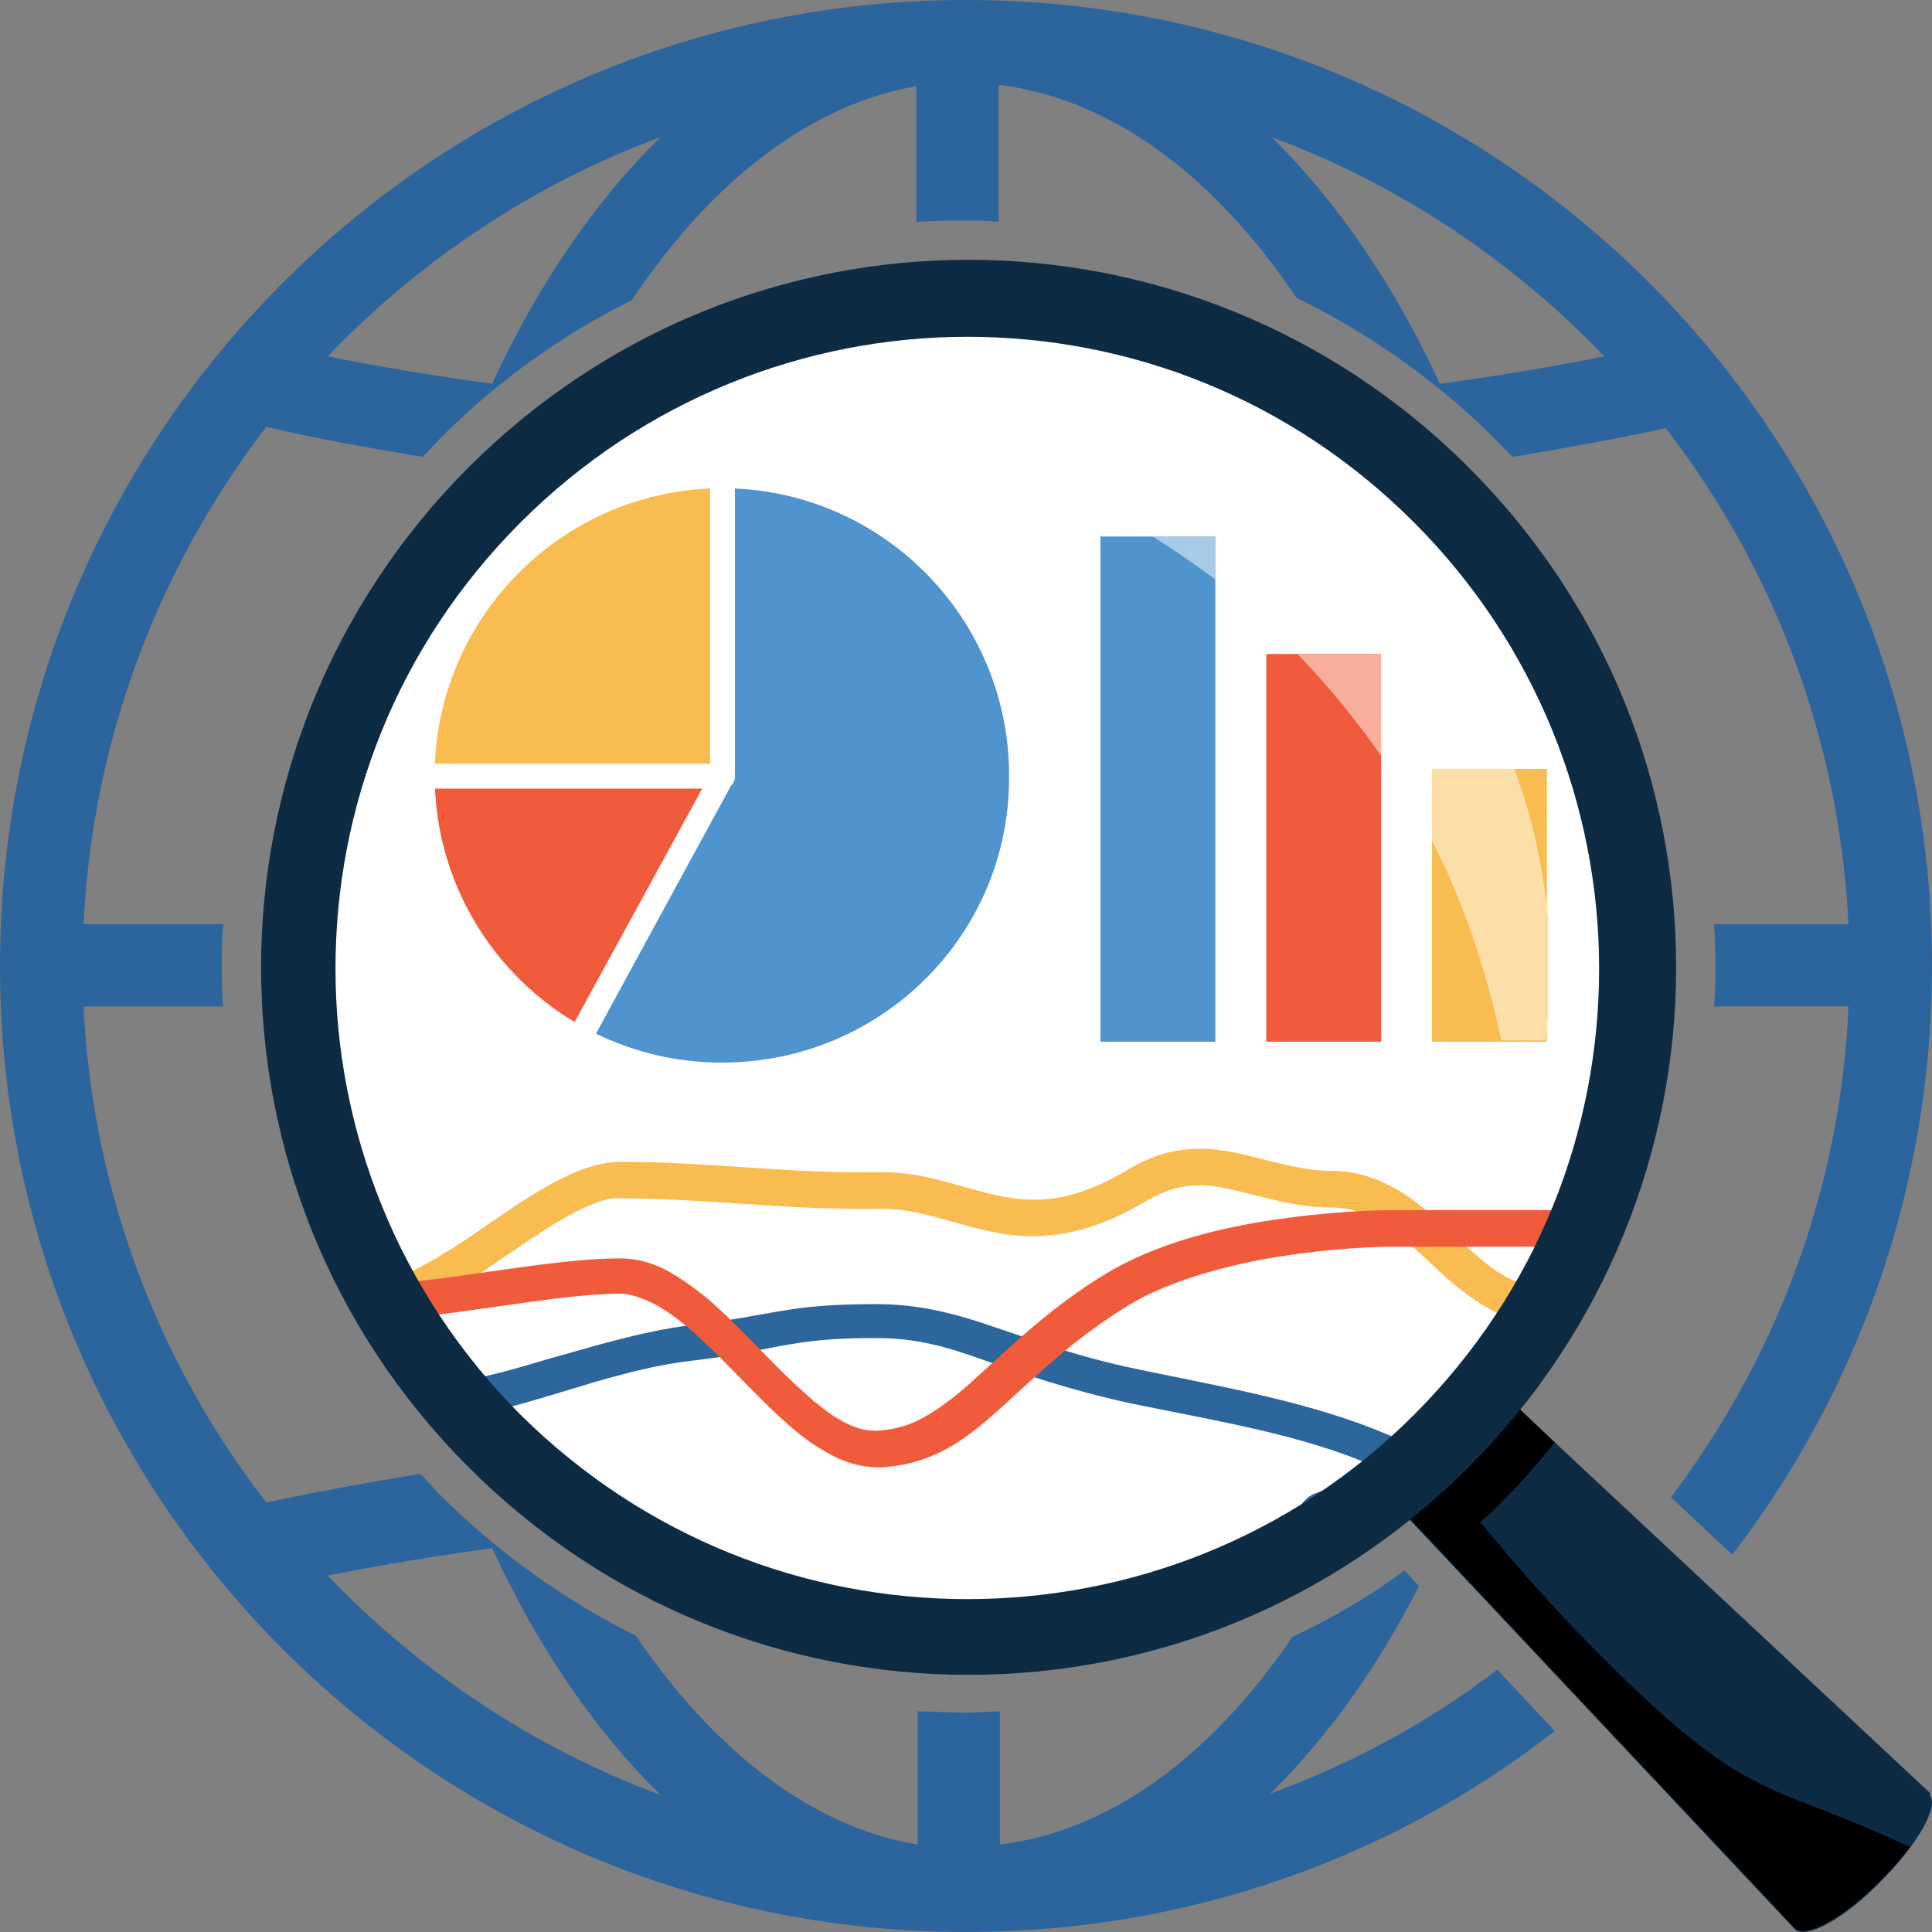 <?xml version="1.0" encoding="utf-8"?>
<svg xmlns="http://www.w3.org/2000/svg" id="Layer_1" style="enable-background:new 0 0 148 148;" version="1.1" viewBox="0 0 148 148" x="0px" y="0px">
<rect x="0" y="0" width="148" height="148" fill="#808080" stroke="none"/>
<style type="text/css">
	.st0{fill:#2C659D;}
	.st1{fill:#FFFFFF;}
	.st2{fill:#2D669D;}
	.st3{fill:#F8BC51;}
	.st4{fill:#F05B3B;}
	.st5{fill:#4F94CF;}
	.st6{fill:#0E2B44;}
	.st7{fill:#A7CAE7;}
	.st8{fill:#F8AD9D;}
	.st9{fill:#FCDEA8;}
</style>
<path class="st0" d="M114.7,127.9c-5.2,4-11.1,7.2-17.4,9.5c4.3-4.2,8.2-9.6,11.4-15.9l-1.1-1.2c-2.7,2-5.6,3.7-8.6,5.1&#xA;	c-6.4,9.4-14.2,14.9-22.4,15.9l0-10.2c-0.8,0-1.7,0.1-2.5,0.1h0h0h0c-1.3,0-2.6-0.1-3.8-0.1l0,10.2c-7.9-1.3-15.4-6.9-21.6-16&#xA;	c-5.4-2.7-10.5-6.3-15-10.8c-0.5-0.5-1-1.1-1.5-1.6c-4.2,0.7-8.1,1.4-11.8,2.2c-8.2-10.6-13.3-23.7-14-38l10.7,0&#xA;	c-0.1-1-0.1-2.1-0.1-3.1v0v0c0-1.1,0-2.2,0.1-3.2l-10.7,0c0.7-14.3,5.8-27.4,14-38.1c3.8,0.9,7.8,1.6,12,2.3&#xA;	c0.4-0.5,0.9-0.9,1.3-1.4c4.4-4.4,9.4-8,14.7-10.6c6.2-9.3,13.8-15,21.8-16.4l0,10.4c1.3-0.1,2.6-0.1,3.9-0.1h0h0&#xA;	c0.8,0,1.6,0,2.4,0.1l0-10.5c8.3,1,16.3,6.6,22.8,16.3c5.5,2.7,10.7,6.3,15.3,10.9c0,0,0,0,0,0c0.4,0.4,0.8,0.9,1.3,1.3&#xA;	c4.1-0.7,8.1-1.4,11.7-2.2c8.2,10.6,13.3,23.7,14,38l-10.3,0c0.1,1.1,0.1,2.2,0.1,3.3v0v0c0,1,0,2-0.1,3l10.3,0&#xA;	c-0.6,14.1-5.6,27-13.6,37.6l4.7,4.4C142.3,106.6,148,91,148,74c0-40.9-33.1-74-74-74S0,33.1,0,74s33.1,74,74,74&#xA;	c17,0,32.7-5.7,45.1-15.4L114.7,127.9z M122.9,27.3c-4,0.8-8.2,1.5-12.6,2.1c-3.5-7.6-7.9-14-12.9-18.9&#xA;	C107.1,14.1,115.8,19.9,122.9,27.3z M50.6,10.5c-5,4.9-9.4,11.3-12.9,18.9c-4.4-0.6-8.6-1.3-12.6-2.1C32.2,19.9,40.9,14.1,50.6,10.5&#xA;	z M25.1,120.7c4-0.8,8.2-1.5,12.6-2.1c3.5,7.6,7.9,14,12.9,18.9C40.9,133.9,32.2,128.1,25.1,120.7z"/>
<g>
	<path class="st1" d="M124.6,74.1c0,28.3-22.3,51.2-49.7,51.2s-49.7-22.9-49.7-51.2s22.3-51.2,49.7-51.2S124.6,45.8,124.6,74.1"/>
	<path class="st2" d="M103.1,114.8c-0.6,0-1,0-1.2,0l-0.1,0h0l-0.2,0.9l0.4-0.8c-0.2-0.1-0.2-0.1-0.2-0.1l-0.2,0.9l0.4-0.8l-0.6,1.1&#xA;		l1-0.8c-0.2-0.2-0.3-0.3-0.4-0.3l-0.6,1.1l1-0.8l-1,0.9h1.3c0-0.3-0.2-0.7-0.3-0.9l-1,0.9h1.3h-1.3l1.2,0.6&#xA;		c0.1-0.1,0.1-0.3,0.1-0.6h-1.3l1.2,0.6l-1.1-0.6l0.8,1c0.1-0.1,0.2-0.2,0.4-0.4l-1.1-0.6l0.8,1l-0.6-0.7l0.4,0.8l0.1-0.1l-0.6-0.7&#xA;		l0.4,0.8l-0.2-0.3l0.1,0.3l0,0l-0.2-0.3l0.1,0.3c0,0,0.2-0.1,0.4-0.1c0.4-0.1,1-0.3,1.6-0.5c1-0.3,2.1-0.6,3-1.1&#xA;		c0.5-0.2,0.9-0.5,1.3-0.9c0.2-0.2,0.4-0.4,0.6-0.7c0.2-0.3,0.3-0.7,0.3-1c0-0.4-0.1-0.7-0.3-1.1c-0.3-0.5-0.6-0.8-1-1.1&#xA;		c-0.4-0.3-0.9-0.6-1.5-0.8c-5.8-2.5-12.9-3.7-19.1-5c-4.8-1-7.9-2.2-10.9-3.2c-2.9-1-5.7-1.8-9.2-1.8c-3.3,0-5.3,0.2-7.1,0.5&#xA;		c-1.9,0.3-3.6,0.7-7,1.1l0,0c-4,0.5-7.7,1.7-11,2.6c-3.3,1-6.2,1.8-8.4,1.8v2.7c2.9,0,5.9-0.9,9.2-1.9c3.3-1,6.8-2.1,10.5-2.5l0,0&#xA;		c3.4-0.4,5.3-0.9,7.1-1.2c1.8-0.3,3.4-0.5,6.7-0.5c3.2,0,5.5,0.7,8.3,1.7c2.9,1,6.2,2.2,11.2,3.3c6.3,1.3,13.2,2.4,18.6,4.8&#xA;		c0.6,0.3,1,0.5,1.2,0.7l0.1,0.1l0,0l0.4-0.3h-0.5c0,0.1,0.1,0.3,0.1,0.3l0.4-0.3h-0.5h0.6l-0.5-0.2c0,0-0.1,0.1-0.1,0.2h0.6&#xA;		l-0.5-0.2l0.3,0.1l-0.3-0.2l0,0l0.3,0.1l-0.3-0.2l0.1,0l-0.1,0l0,0l0.1,0l-0.1,0c0,0-0.1,0.1-0.3,0.2c-0.3,0.2-0.8,0.4-1.4,0.6&#xA;		c-0.9,0.3-1.9,0.6-2.7,0.8c-0.4,0.1-0.8,0.2-1.1,0.3c-0.2,0.1-0.3,0.1-0.5,0.2c-0.1,0.1-0.2,0.1-0.4,0.3c-0.1,0.1-0.2,0.2-0.3,0.3&#xA;		c-0.1,0.2-0.2,0.4-0.2,0.7c0,0.3,0.1,0.6,0.2,0.7c0.2,0.4,0.5,0.5,0.6,0.5c0.3,0.1,0.4,0.1,0.6,0.2c0.2,0,0.4,0,0.7,0.1&#xA;		c0.3,0,0.6,0,1,0L103.1,114.8L103.1,114.8L103.1,114.8z"/>
	<path class="st3" d="M118.9,98.8c-1.5,0-2.7-0.5-3.9-1.2c-1.8-1.1-3.5-3-5.5-4.7c-1-0.8-2-1.6-3.3-2.2c-1.2-0.6-2.6-1-4.1-1&#xA;		c-1.8,0-3.3-0.4-5-0.8c-1.6-0.4-3.3-0.9-5.2-0.9c-1.7,0-3.5,0.4-5.5,1.6l0,0c-3,1.8-5.2,2.3-7.2,2.3c-1.9,0-3.6-0.5-5.4-1&#xA;		c-1.8-0.5-3.8-1.1-6.1-1.1c-0.1,0-0.3,0-0.4,0h0c-0.5,0-1.1,0-1.6,0c-5.9,0-11.8-0.8-18.1-0.8c-1.8,0-3.5,0.7-5.2,1.6&#xA;		c-2.6,1.4-5.2,3.4-7.7,5c-1.3,0.8-2.5,1.5-3.6,2c-1.1,0.5-2.2,0.8-3,0.8v2.7c1.9,0,3.7-0.7,5.4-1.6c2.7-1.4,5.3-3.4,7.8-5&#xA;		c1.2-0.8,2.4-1.5,3.5-2c1.1-0.5,2-0.8,2.8-0.7c6,0,12,0.8,18.1,0.8c0.6,0,1.1,0,1.7,0h0c0.1,0,0.2,0,0.3,0c1.8,0,3.5,0.5,5.3,1&#xA;		c1.8,0.5,3.8,1.1,6.1,1.1c2.5,0,5.4-0.7,8.7-2.7l0,0c1.6-0.9,2.8-1.2,4.1-1.2c1.4,0,2.8,0.4,4.4,0.8c1.6,0.4,3.5,0.9,5.7,0.9&#xA;		c1.5,0,2.7,0.5,3.9,1.2c1.8,1.1,3.5,3,5.5,4.7c1,0.8,2.1,1.6,3.3,2.2c1.2,0.6,2.6,1,4.2,1L118.9,98.8L118.9,98.8L118.9,98.8z"/>
	<path class="st4" d="M120.8,92.7c-7.1,0-6.8,0-13.9,0c-2.9,0-6.9,0.3-10.9,1c-4,0.7-7.9,1.9-11,3.7c-4.7,2.8-7.8,6-10.4,8.3&#xA;		c-1.3,1.2-2.5,2.1-3.7,2.8c-1.2,0.7-2.3,1-3.7,1.1l-0.1,0c-0.6,0-1.2-0.1-1.9-0.4c-1.2-0.5-2.5-1.5-3.9-2.8&#xA;		c-2.1-1.9-4.2-4.3-6.4-6.3c-1.1-1-2.3-1.9-3.5-2.6c-1.2-0.7-2.5-1.1-3.9-1.1c-2.9,0-6.4,0.5-9.9,1c-3.5,0.5-6.9,1-9.7,1v2.7&#xA;		c3.1,0,6.6-0.5,10.1-1c3.5-0.5,6.9-1,9.5-1c0.6,0,1.3,0.2,2,0.5c1.2,0.5,2.6,1.5,4,2.8c2.1,1.9,4.2,4.3,6.4,6.3&#xA;		c1.1,1,2.2,1.9,3.5,2.6c1.2,0.7,2.5,1.1,3.9,1.1l0.2,0c1.9-0.1,3.5-0.6,5-1.4c2.2-1.2,4.1-3.1,6.2-5c2.2-2,4.6-4.1,7.9-6.1&#xA;		c2.5-1.5,6.3-2.7,10-3.4c3.8-0.7,7.6-1,10.4-1c7,0,6.7,0,13.9,0L120.8,92.7L120.8,92.7z"/>
	<polyline class="st5" points="80,35.8 55.3,35.8 55.3,59.4 42.6,82.9 80.2,81.5 80,35.8"/>
	<path class="st1" d="M80,35.8v-0.9H55.3c-0.2,0-0.5,0.1-0.6,0.3c-0.2,0.2-0.3,0.4-0.3,0.6v23.4L41.8,82.5c-0.2,0.3-0.1,0.6,0,0.9&#xA;		s0.5,0.4,0.8,0.4l37.7-1.4c0.5,0,0.9-0.4,0.9-0.9l-0.2-45.7c0-0.5-0.4-0.9-0.9-0.9L80,35.8l-0.9,0l0.2,44.8L44.1,82l12-22.1&#xA;		c0.1-0.1,0.1-0.3,0.1-0.4V36.7H80L80,35.8l-0.9,0L80,35.8"/>
	<polygon class="st4" points="35.9,80.7 29.8,59.4 55.3,59.4 42.6,82.9"/>
	<path class="st1" d="M35.9,80.7l0.9-0.3L31,60.4l22.8,0L42.1,81.8l-5.9-2L35.9,80.7l0.9-0.3L35.9,80.7l-0.3,0.9l6.6,2.3&#xA;		c0.4,0.1,0.9,0,1.1-0.4l12.8-23.5c0.2-0.3,0.1-0.6,0-0.9s-0.5-0.4-0.8-0.4l-25.6,0c-0.3,0-0.6,0.1-0.7,0.4s-0.2,0.5-0.1,0.8&#xA;		l6.1,21.2c0.1,0.3,0.3,0.5,0.6,0.6L35.9,80.7z"/>
	<polygon class="st3" points="32.5,41.7 29.8,59.4 55.3,59.4 55.3,35.8"/>
	<path class="st1" d="M32.5,41.7h-0.9l-2.7,17.8c0,0.2,0.1,0.5,0.3,0.6c0.2,0.2,0.4,0.3,0.6,0.3l25.6,0c0.5,0,0.9-0.4,0.9-0.9V35.8&#xA;		c0-0.3-0.1-0.5-0.3-0.7c-0.2-0.2-0.5-0.2-0.8-0.2l-22.8,5.9c-0.4,0.1-0.7,0.5-0.7,0.9L32.5,41.7l0.2,0.9l21.7-5.7v21.6l-23.7,0&#xA;		l0.9-16.9L32.5,41.7l0.2,0.9L32.5,41.7z"/>
	<path class="st1" d="M26.6,49v39.2h57.4V30.7H44.9 M55.3,81.4c-12.2,0-22-9.9-22-22s9.9-22,22-22c12.2,0,22,9.9,22,22&#xA;		C77.4,71.6,67.5,81.4,55.3,81.4"/>
	<polyline class="st5" points="93.1,41.1 84.3,41.1 84.3,79.8 93.1,79.8 93.1,41.1"/>
	<polyline class="st4" points="105.8,50.1 97,50.1 97,79.8 105.8,79.8 105.8,50.1"/>
	<polyline class="st3" points="118.5,58.9 109.7,58.9 109.7,79.8 118.5,79.8 118.5,58.9"/>
	<path class="st6" d="M114.3,106l-8.3,8.3l31.5,33.5c0.8,0.8,3.8-0.8,6.6-3.7c2.8-2.8,4.5-5.8,3.7-6.6l0.1-0.1L114.3,106z"/>
	<path d="M123.8,128c-3.8-3.7-7.2-7.5-10.4-11.4c0.6-0.5,1.1-1,1.7-1.6c1.4-1.4,2.8-3,4-4.5l-4.2-4c-1.2,1.5-2.5,3-3.9,4.4&#xA;		c-0.4,0.4-0.8,0.7-1.2,1.1c-0.2-0.3-0.4-0.6-0.7-0.9l-3.1,3.1l31.5,33.5c0.8,0.8,3.8-0.8,6.6-3.7c0.9-0.9,1.6-1.7,2.2-2.5&#xA;		C135.8,136.5,134.4,138.4,123.8,128z"/>
	<path class="st6" d="M110.4,37.9l-2.1,2.1c9.4,9.4,14.2,21.8,14.2,34.2c0,12.4-4.7,24.7-14.2,34.2c-9.4,9.4-21.8,14.1-34.2,14.1&#xA;		c-12.4,0-24.7-4.7-34.2-14.1c-9.4-9.4-14.2-21.8-14.2-34.2c0-12.4,4.7-24.7,14.2-34.2c9.4-9.4,21.8-14.2,34.2-14.2&#xA;		c12.4,0,24.7,4.7,34.2,14.2L110.4,37.9l2.1-2.1C101.9,25.2,88,19.9,74.2,19.9c-13.9,0-27.7,5.3-38.3,15.9&#xA;		C25.3,46.4,20,60.3,20,74.1c0,13.9,5.3,27.7,15.9,38.3c10.6,10.6,24.4,15.9,38.3,15.9c13.9,0,27.7-5.3,38.3-15.9&#xA;		c10.6-10.6,15.9-24.5,15.9-38.3c0-13.9-5.3-27.7-15.9-38.3L110.4,37.9"/>
	<path class="st1" d="M118.3,79.8H115c0.6,3.2,1,6.3,1.1,9.5C117.2,86.2,117.9,83,118.3,79.8 M118.5,70.3v7.5&#xA;		C118.8,75.4,118.8,72.8,118.5,70.3 M84.1,30.7v8c1.4,0.7,2.9,1.5,4.2,2.4h4.8v3.3c2,1.5,3.9,3.2,5.7,5c0.2,0.2,0.4,0.4,0.6,0.6h6.4&#xA;		v7.8c1.4,2.1,2.7,4.3,3.9,6.5v-5.5h6.3c-2.2-5.9-5.6-11.5-10.4-16.3C99.5,36.5,92,32.5,84.1,30.7 M74.2,29.6&#xA;		c-3.3,0-6.6,0.4-9.9,1.1h19.7C80.8,30,77.5,29.6,74.2,29.6"/>
	<path class="st1" d="M84.1,30.7H64.3c-1.8,0.4-3.6,0.9-5.3,1.6c8.6,0.3,17.2,2.4,25.1,6.4V30.7C84.1,30.7,84.1,30.7,84.1,30.7"/>
	<path class="st7" d="M93.1,41.1h-4.8c1.6,1,3.2,2.1,4.8,3.3V41.1"/>
	<path class="st8" d="M105.8,50.1h-6.4c2.4,2.5,4.5,5.1,6.4,7.8V50.1"/>
	<path class="st9" d="M116,58.9h-6.3v5.5c2.5,4.9,4.2,10.1,5.3,15.3h3.4c0.1-0.6,0.1-1.3,0.2-1.9v-7.5&#xA;		C118.2,66.5,117.4,62.6,116,58.9"/>
</g>
</svg>